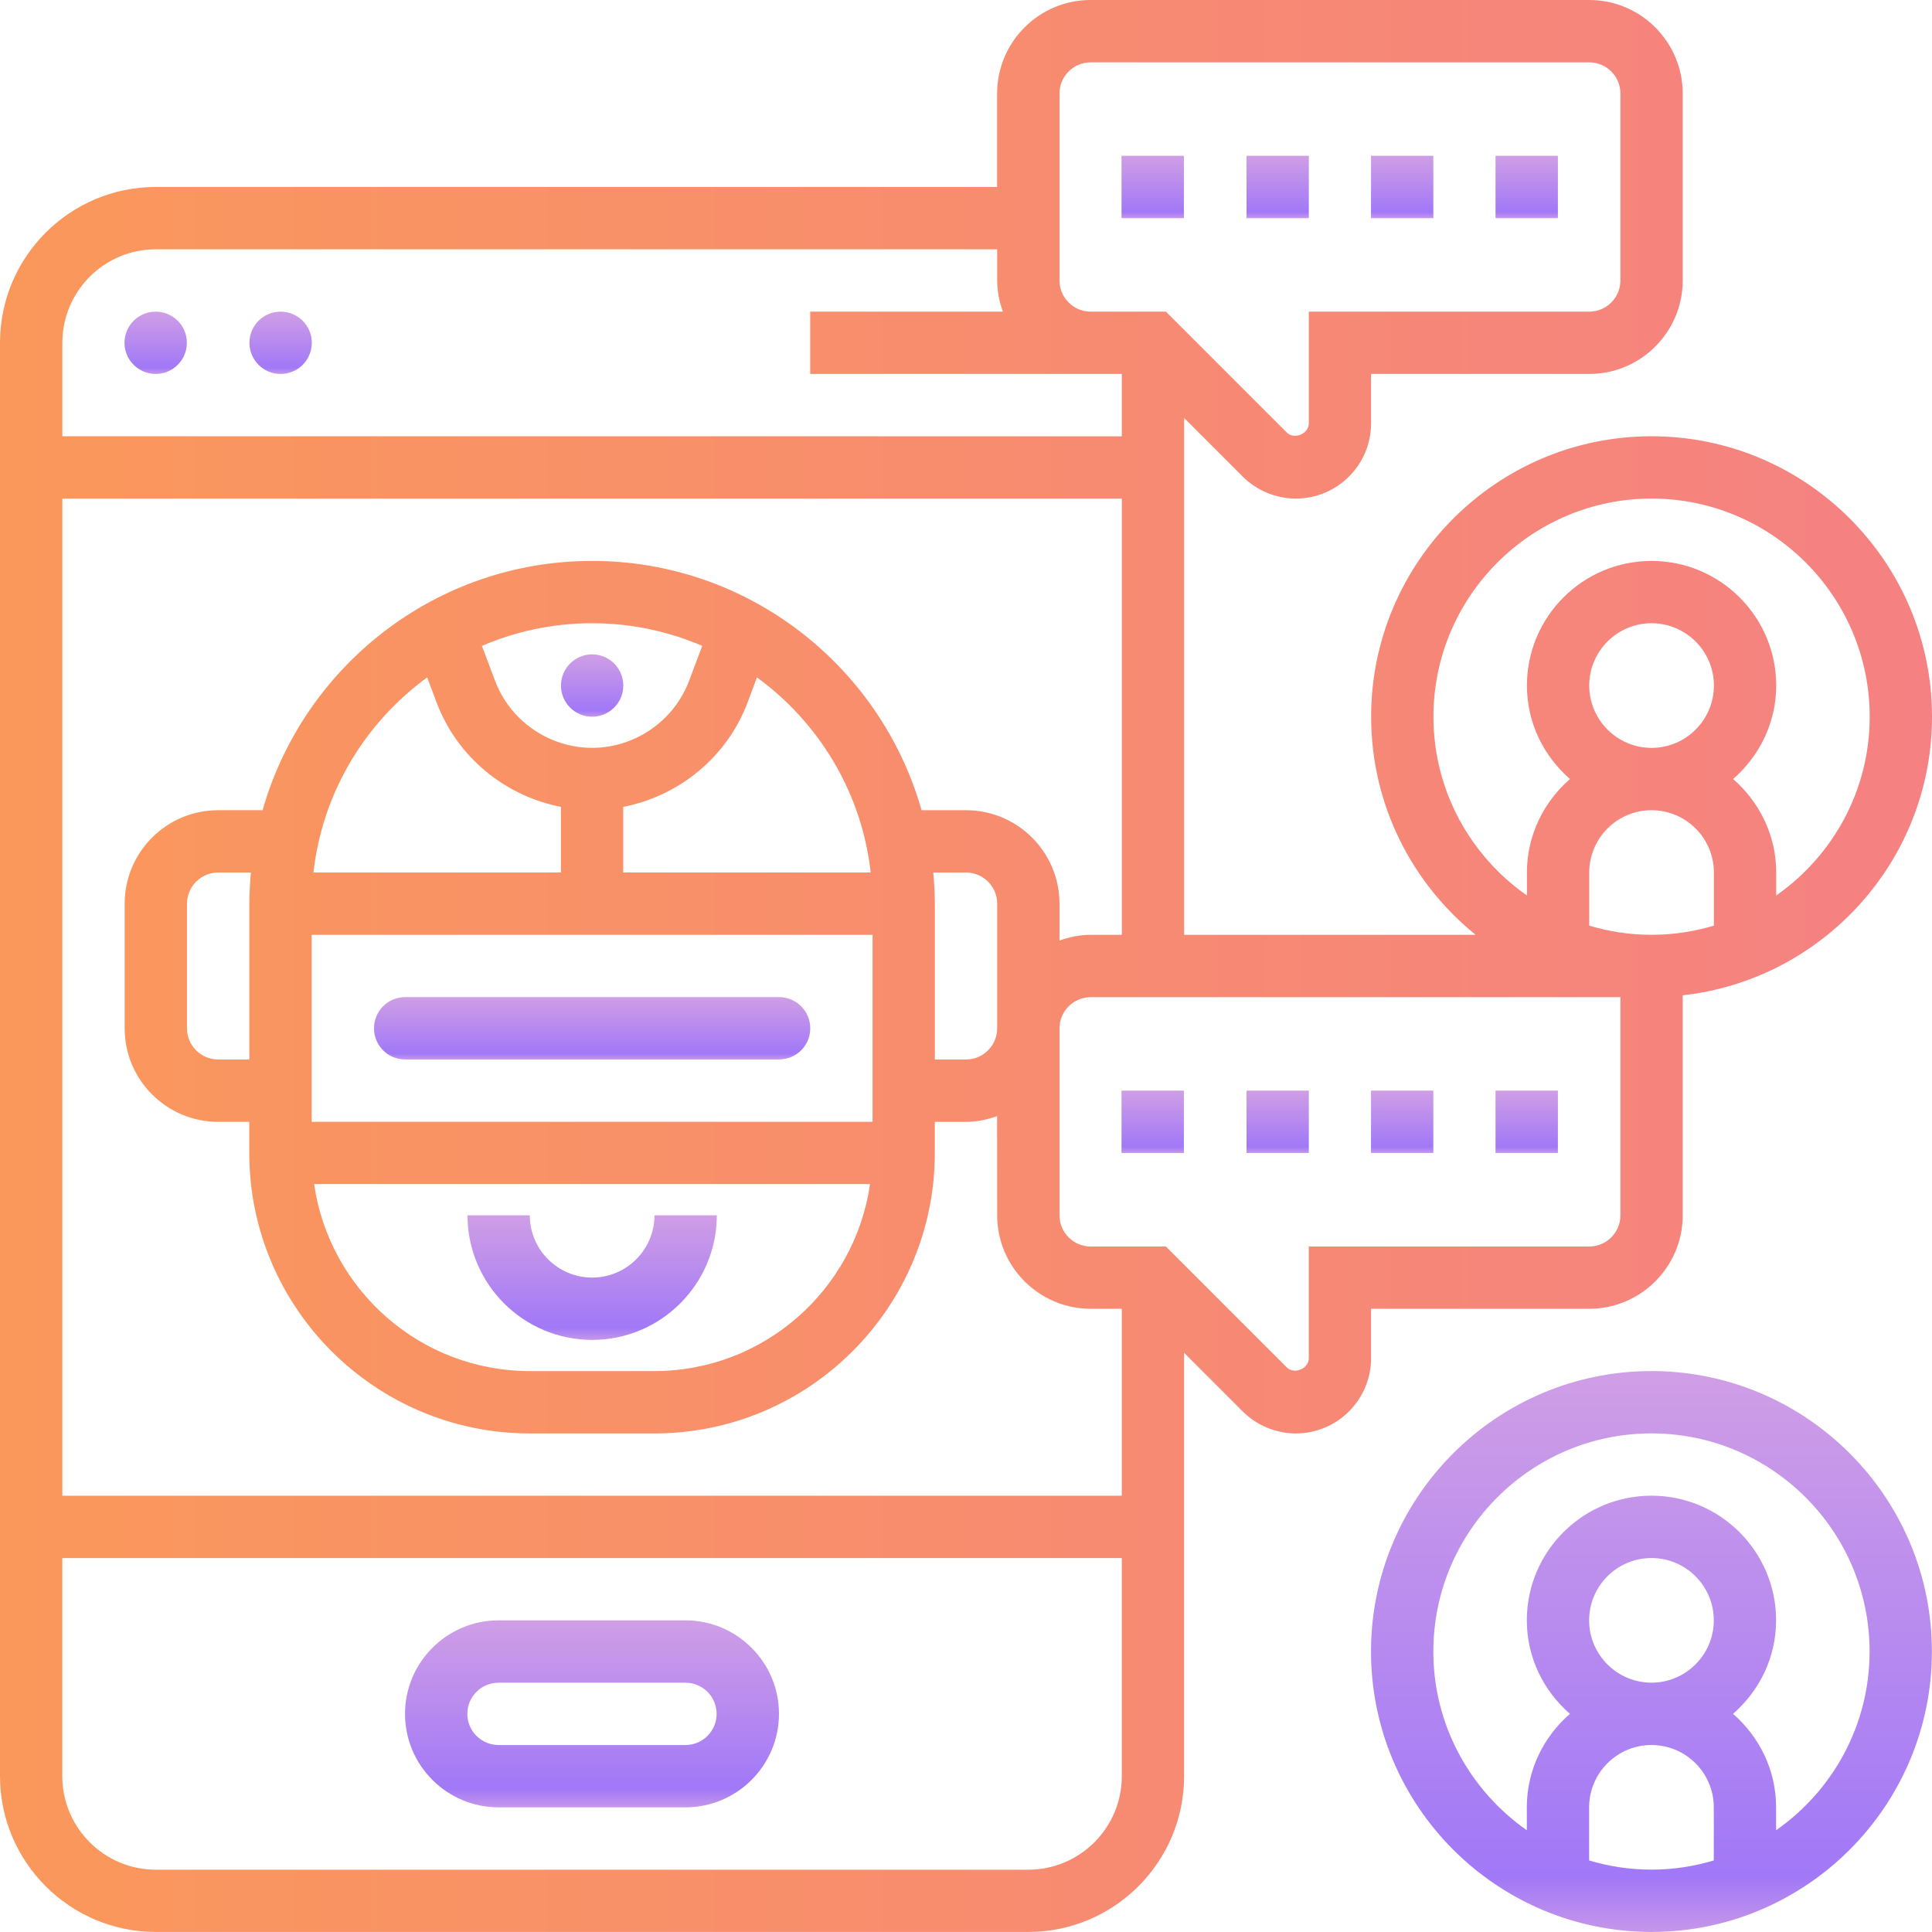<svg width="36" height="36" viewBox="0 0 36 36" fill="none" xmlns="http://www.w3.org/2000/svg">
<path d="M11.614 12.774C11.614 13.095 11.354 13.355 11.034 13.355C10.713 13.355 10.453 13.095 10.453 12.774C10.453 12.454 10.713 12.193 11.034 12.193C11.354 12.193 11.614 12.454 11.614 12.774Z" fill="url(#paint0_linear_267_11716)"/>
<path d="M11.034 24.967C12.315 24.967 13.357 23.925 13.357 22.645H12.195C12.195 23.285 11.674 23.806 11.034 23.806C10.393 23.806 9.872 23.285 9.872 22.645H8.711C8.711 23.925 9.753 24.967 11.034 24.967H11.034Z" fill="url(#paint1_linear_267_11716)"/>
<path d="M14.517 18.58H7.549C7.228 18.58 6.969 18.84 6.969 19.161C6.969 19.482 7.228 19.741 7.549 19.741H14.517C14.838 19.741 15.098 19.482 15.098 19.161C15.098 18.84 14.838 18.58 14.517 18.58Z" fill="url(#paint2_linear_267_11716)"/>
<path d="M3.482 6.387C3.482 6.708 3.222 6.968 2.901 6.968C2.58 6.968 2.32 6.708 2.32 6.387C2.32 6.067 2.58 5.807 2.901 5.807C3.222 5.807 3.482 6.067 3.482 6.387Z" fill="url(#paint3_linear_267_11716)"/>
<path d="M5.81 6.387C5.81 6.708 5.55 6.968 5.229 6.968C4.908 6.968 4.648 6.708 4.648 6.387C4.648 6.067 4.908 5.807 5.229 5.807C5.55 5.807 5.81 6.067 5.81 6.387Z" fill="url(#paint4_linear_267_11716)"/>
<path d="M12.773 30.193H9.289C8.329 30.193 7.547 30.975 7.547 31.935C7.547 32.896 8.328 33.677 9.289 33.677H12.773C13.733 33.677 14.515 32.896 14.515 31.935C14.515 30.975 13.733 30.193 12.773 30.193ZM12.773 32.516H9.289C8.968 32.516 8.708 32.256 8.708 31.935C8.708 31.615 8.968 31.355 9.289 31.355H12.773C13.093 31.355 13.353 31.615 13.353 31.935C13.353 32.256 13.093 32.516 12.773 32.516Z" fill="url(#paint5_linear_267_11716)"/>
<path d="M25.548 24.387H29.613C30.573 24.387 31.355 23.606 31.355 22.645V18.546C33.964 18.256 36 16.04 36 13.355C36 10.474 33.656 8.129 30.774 8.129C27.892 8.129 25.549 10.474 25.549 13.355C25.549 14.996 26.311 16.461 27.497 17.419H22.065V7.789L23.155 8.879C23.416 9.141 23.777 9.29 24.147 9.29C24.92 9.29 25.548 8.661 25.548 7.889V6.968H29.613C30.573 6.968 31.355 6.186 31.355 5.226V1.742C31.355 0.782 30.573 0 29.613 0H20.322C19.362 0 18.58 0.781 18.58 1.742V3.484H2.903C1.302 3.484 0 4.786 0 6.387V33.096C0 34.697 1.302 35.999 2.903 35.999H19.161C20.762 35.999 22.064 34.697 22.064 33.096L22.064 25.208L23.155 26.299C23.416 26.56 23.777 26.71 24.146 26.71C24.919 26.71 25.548 26.081 25.548 25.308L25.548 24.387ZM29.613 17.248V16.258C29.613 15.618 30.134 15.097 30.774 15.097C31.415 15.097 31.936 15.618 31.936 16.258V17.248C31.567 17.358 31.178 17.419 30.774 17.419C30.371 17.419 29.981 17.358 29.613 17.248ZM29.613 12.774C29.613 12.134 30.134 11.613 30.774 11.613C31.415 11.613 31.936 12.134 31.936 12.774C31.936 13.415 31.415 13.936 30.774 13.936C30.134 13.935 29.613 13.415 29.613 12.774ZM26.71 13.355C26.71 11.114 28.534 9.29 30.774 9.29C33.015 9.29 34.839 11.113 34.839 13.355C34.839 14.733 34.149 15.95 33.097 16.686V16.258C33.097 15.561 32.782 14.942 32.294 14.516C32.782 14.09 33.097 13.471 33.097 12.774C33.097 11.493 32.055 10.452 30.774 10.452C29.493 10.452 28.452 11.493 28.452 12.774C28.452 13.471 28.766 14.09 29.254 14.516C28.766 14.943 28.452 15.562 28.452 16.258V16.686C27.4 15.95 26.71 14.732 26.71 13.355ZM20.323 17.419C20.118 17.419 19.924 17.461 19.742 17.526V16.839C19.742 15.878 18.961 15.097 18 15.097H17.172C16.412 12.42 13.95 10.452 11.032 10.452C8.115 10.452 5.654 12.42 4.893 15.097L4.065 15.097C3.104 15.097 2.323 15.878 2.323 16.839V19.162C2.323 20.122 3.104 20.904 4.065 20.904H4.645V21.484C4.645 24.366 6.989 26.71 9.871 26.71H12.194C15.075 26.71 17.419 24.366 17.419 21.484V20.904H18C18.204 20.904 18.398 20.862 18.58 20.797L18.581 22.645C18.581 23.606 19.362 24.387 20.323 24.387H20.903V27.871L1.162 27.871V9.291H20.904V17.419L20.323 17.419ZM5.807 20.903V17.419H16.259V20.903H5.807ZM11.613 16.258V15.035C12.656 14.832 13.549 14.105 13.93 13.089L14.105 12.622C15.26 13.465 16.058 14.766 16.224 16.258L11.613 16.258ZM12.842 12.681C12.562 13.431 11.834 13.935 11.033 13.935C10.231 13.935 9.504 13.431 9.223 12.681L8.98 12.035C9.611 11.764 10.304 11.613 11.033 11.613C11.761 11.613 12.455 11.764 13.085 12.034L12.842 12.681ZM7.96 12.622L8.135 13.089C8.517 14.105 9.41 14.833 10.452 15.035L10.452 16.258H5.841C6.007 14.766 6.806 13.465 7.96 12.622ZM4.646 19.742H4.065C3.745 19.742 3.484 19.482 3.484 19.161V16.839C3.484 16.519 3.745 16.258 4.065 16.258H4.675C4.658 16.45 4.646 16.642 4.646 16.838L4.646 19.742ZM16.212 22.064C15.929 24.03 14.237 25.548 12.194 25.548H9.871C7.828 25.548 6.137 24.031 5.853 22.064H16.212ZM17.39 16.258H18C18.321 16.258 18.581 16.519 18.581 16.838V19.161C18.581 19.482 18.321 19.742 18 19.742H17.42V16.839C17.42 16.642 17.407 16.45 17.39 16.258ZM19.742 1.742C19.742 1.422 20.002 1.162 20.323 1.162H29.613C29.934 1.162 30.194 1.422 30.194 1.742V5.226C30.194 5.546 29.934 5.807 29.613 5.807H24.388V7.889C24.387 8.085 24.116 8.198 23.977 8.059L21.725 5.807H20.323C20.003 5.807 19.742 5.546 19.742 5.226L19.742 1.742ZM2.903 4.645H18.581V5.226C18.581 5.43 18.622 5.624 18.687 5.807L15.097 5.807V6.968H20.903V8.13L1.162 8.129V6.387C1.162 5.427 1.943 4.645 2.903 4.645ZM19.162 34.839H2.903C1.943 34.839 1.161 34.058 1.161 33.097V29.032H20.903V33.097C20.903 34.057 20.122 34.839 19.162 34.839ZM24.387 23.227V25.309C24.387 25.505 24.116 25.617 23.977 25.479L21.725 23.227H20.323C20.003 23.227 19.742 22.966 19.742 22.646V19.162C19.742 18.842 20.003 18.581 20.323 18.581H30.194V22.646C30.194 22.966 29.934 23.227 29.613 23.227L24.387 23.227Z" fill="url(#paint6_linear_267_11716)"/>
<path d="M30.773 25.548C27.891 25.548 25.547 27.892 25.547 30.773C25.547 33.655 27.891 35.999 30.773 35.999C33.654 35.999 35.998 33.655 35.998 30.773C35.998 27.892 33.654 25.548 30.773 25.548ZM29.611 34.667V33.677C29.611 33.036 30.132 32.516 30.773 32.516C31.413 32.516 31.934 33.036 31.934 33.677V34.667C31.566 34.777 31.176 34.838 30.773 34.838C30.369 34.838 29.979 34.777 29.611 34.667ZM29.611 30.193C29.611 29.552 30.132 29.032 30.773 29.032C31.413 29.032 31.934 29.552 31.934 30.193C31.934 30.833 31.413 31.354 30.773 31.354C30.132 31.354 29.611 30.833 29.611 30.193ZM33.095 34.104V33.677C33.095 32.98 32.781 32.361 32.293 31.935C32.78 31.509 33.095 30.89 33.095 30.193C33.095 28.912 32.053 27.87 30.773 27.87C29.492 27.87 28.45 28.912 28.45 30.193C28.45 30.89 28.765 31.509 29.253 31.935C28.765 32.361 28.45 32.98 28.45 33.677V34.104C27.399 33.368 26.708 32.151 26.708 30.774C26.708 28.533 28.532 26.709 30.773 26.709C33.013 26.709 34.837 28.533 34.837 30.774C34.837 32.151 34.147 33.368 33.095 34.104Z" fill="url(#paint7_linear_267_11716)"/>
<path d="M25.547 2.903H26.708V4.065H25.547V2.903Z" fill="url(#paint8_linear_267_11716)"/>
<path d="M20.898 2.903H22.06V4.065H20.898V2.903Z" fill="url(#paint9_linear_267_11716)"/>
<path d="M27.867 2.903H29.029V4.065H27.867V2.903Z" fill="url(#paint10_linear_267_11716)"/>
<path d="M23.227 2.903H24.388V4.065H23.227V2.903Z" fill="url(#paint11_linear_267_11716)"/>
<path d="M20.898 20.322H22.06V21.484H20.898V20.322Z" fill="url(#paint12_linear_267_11716)"/>
<path d="M27.867 20.322H29.029V21.484H27.867V20.322Z" fill="url(#paint13_linear_267_11716)"/>
<path d="M25.547 20.322H26.708V21.484H25.547V20.322Z" fill="url(#paint14_linear_267_11716)"/>
<path d="M23.227 20.322H24.388V21.484H23.227V20.322Z" fill="url(#paint15_linear_267_11716)"/>
<defs>
<linearGradient id="paint0_linear_267_11716" x1="11.034" y1="12.199" x2="11.034" y2="13.349" gradientUnits="userSpaceOnUse">
<stop stop-color="#CF9EE6"/>
<stop offset="0.906" stop-color="#A178F7"/>
<stop offset="1" stop-color="#C495EA"/>
</linearGradient>
<linearGradient id="paint1_linear_267_11716" x1="11.034" y1="22.656" x2="11.034" y2="24.956" gradientUnits="userSpaceOnUse">
<stop stop-color="#CF9EE6"/>
<stop offset="0.906" stop-color="#A178F7"/>
<stop offset="1" stop-color="#C495EA"/>
</linearGradient>
<linearGradient id="paint2_linear_267_11716" x1="11.033" y1="18.586" x2="11.033" y2="19.736" gradientUnits="userSpaceOnUse">
<stop stop-color="#CF9EE6"/>
<stop offset="0.906" stop-color="#A178F7"/>
<stop offset="1" stop-color="#C495EA"/>
</linearGradient>
<linearGradient id="paint3_linear_267_11716" x1="2.901" y1="5.812" x2="2.901" y2="6.962" gradientUnits="userSpaceOnUse">
<stop stop-color="#CF9EE6"/>
<stop offset="0.906" stop-color="#A178F7"/>
<stop offset="1" stop-color="#C495EA"/>
</linearGradient>
<linearGradient id="paint4_linear_267_11716" x1="5.229" y1="5.812" x2="5.229" y2="6.962" gradientUnits="userSpaceOnUse">
<stop stop-color="#CF9EE6"/>
<stop offset="0.906" stop-color="#A178F7"/>
<stop offset="1" stop-color="#C495EA"/>
</linearGradient>
<linearGradient id="paint5_linear_267_11716" x1="11.031" y1="30.21" x2="11.031" y2="33.66" gradientUnits="userSpaceOnUse">
<stop stop-color="#CF9EE6"/>
<stop offset="0.906" stop-color="#A178F7"/>
<stop offset="1" stop-color="#C495EA"/>
</linearGradient>
<linearGradient id="paint6_linear_267_11716" x1="3.35276e-08" y1="18" x2="36" y2="18" gradientUnits="userSpaceOnUse">
<stop stop-color="#FA985B"/>
<stop offset="1" stop-color="#F58182"/>
</linearGradient>
<linearGradient id="paint7_linear_267_11716" x1="30.773" y1="25.599" x2="30.773" y2="35.948" gradientUnits="userSpaceOnUse">
<stop stop-color="#CF9EE6"/>
<stop offset="0.906" stop-color="#A178F7"/>
<stop offset="1" stop-color="#C495EA"/>
</linearGradient>
<linearGradient id="paint8_linear_267_11716" x1="26.128" y1="2.909" x2="26.128" y2="4.059" gradientUnits="userSpaceOnUse">
<stop stop-color="#CF9EE6"/>
<stop offset="0.906" stop-color="#A178F7"/>
<stop offset="1" stop-color="#C495EA"/>
</linearGradient>
<linearGradient id="paint9_linear_267_11716" x1="21.479" y1="2.909" x2="21.479" y2="4.059" gradientUnits="userSpaceOnUse">
<stop stop-color="#CF9EE6"/>
<stop offset="0.906" stop-color="#A178F7"/>
<stop offset="1" stop-color="#C495EA"/>
</linearGradient>
<linearGradient id="paint10_linear_267_11716" x1="28.448" y1="2.909" x2="28.448" y2="4.059" gradientUnits="userSpaceOnUse">
<stop stop-color="#CF9EE6"/>
<stop offset="0.906" stop-color="#A178F7"/>
<stop offset="1" stop-color="#C495EA"/>
</linearGradient>
<linearGradient id="paint11_linear_267_11716" x1="23.807" y1="2.909" x2="23.807" y2="4.059" gradientUnits="userSpaceOnUse">
<stop stop-color="#CF9EE6"/>
<stop offset="0.906" stop-color="#A178F7"/>
<stop offset="1" stop-color="#C495EA"/>
</linearGradient>
<linearGradient id="paint12_linear_267_11716" x1="21.479" y1="20.328" x2="21.479" y2="21.478" gradientUnits="userSpaceOnUse">
<stop stop-color="#CF9EE6"/>
<stop offset="0.906" stop-color="#A178F7"/>
<stop offset="1" stop-color="#C495EA"/>
</linearGradient>
<linearGradient id="paint13_linear_267_11716" x1="28.448" y1="20.328" x2="28.448" y2="21.478" gradientUnits="userSpaceOnUse">
<stop stop-color="#CF9EE6"/>
<stop offset="0.906" stop-color="#A178F7"/>
<stop offset="1" stop-color="#C495EA"/>
</linearGradient>
<linearGradient id="paint14_linear_267_11716" x1="26.128" y1="20.328" x2="26.128" y2="21.478" gradientUnits="userSpaceOnUse">
<stop stop-color="#CF9EE6"/>
<stop offset="0.906" stop-color="#A178F7"/>
<stop offset="1" stop-color="#C495EA"/>
</linearGradient>
<linearGradient id="paint15_linear_267_11716" x1="23.807" y1="20.328" x2="23.807" y2="21.478" gradientUnits="userSpaceOnUse">
<stop stop-color="#CF9EE6"/>
<stop offset="0.906" stop-color="#A178F7"/>
<stop offset="1" stop-color="#C495EA"/>
</linearGradient>
</defs>
</svg>
